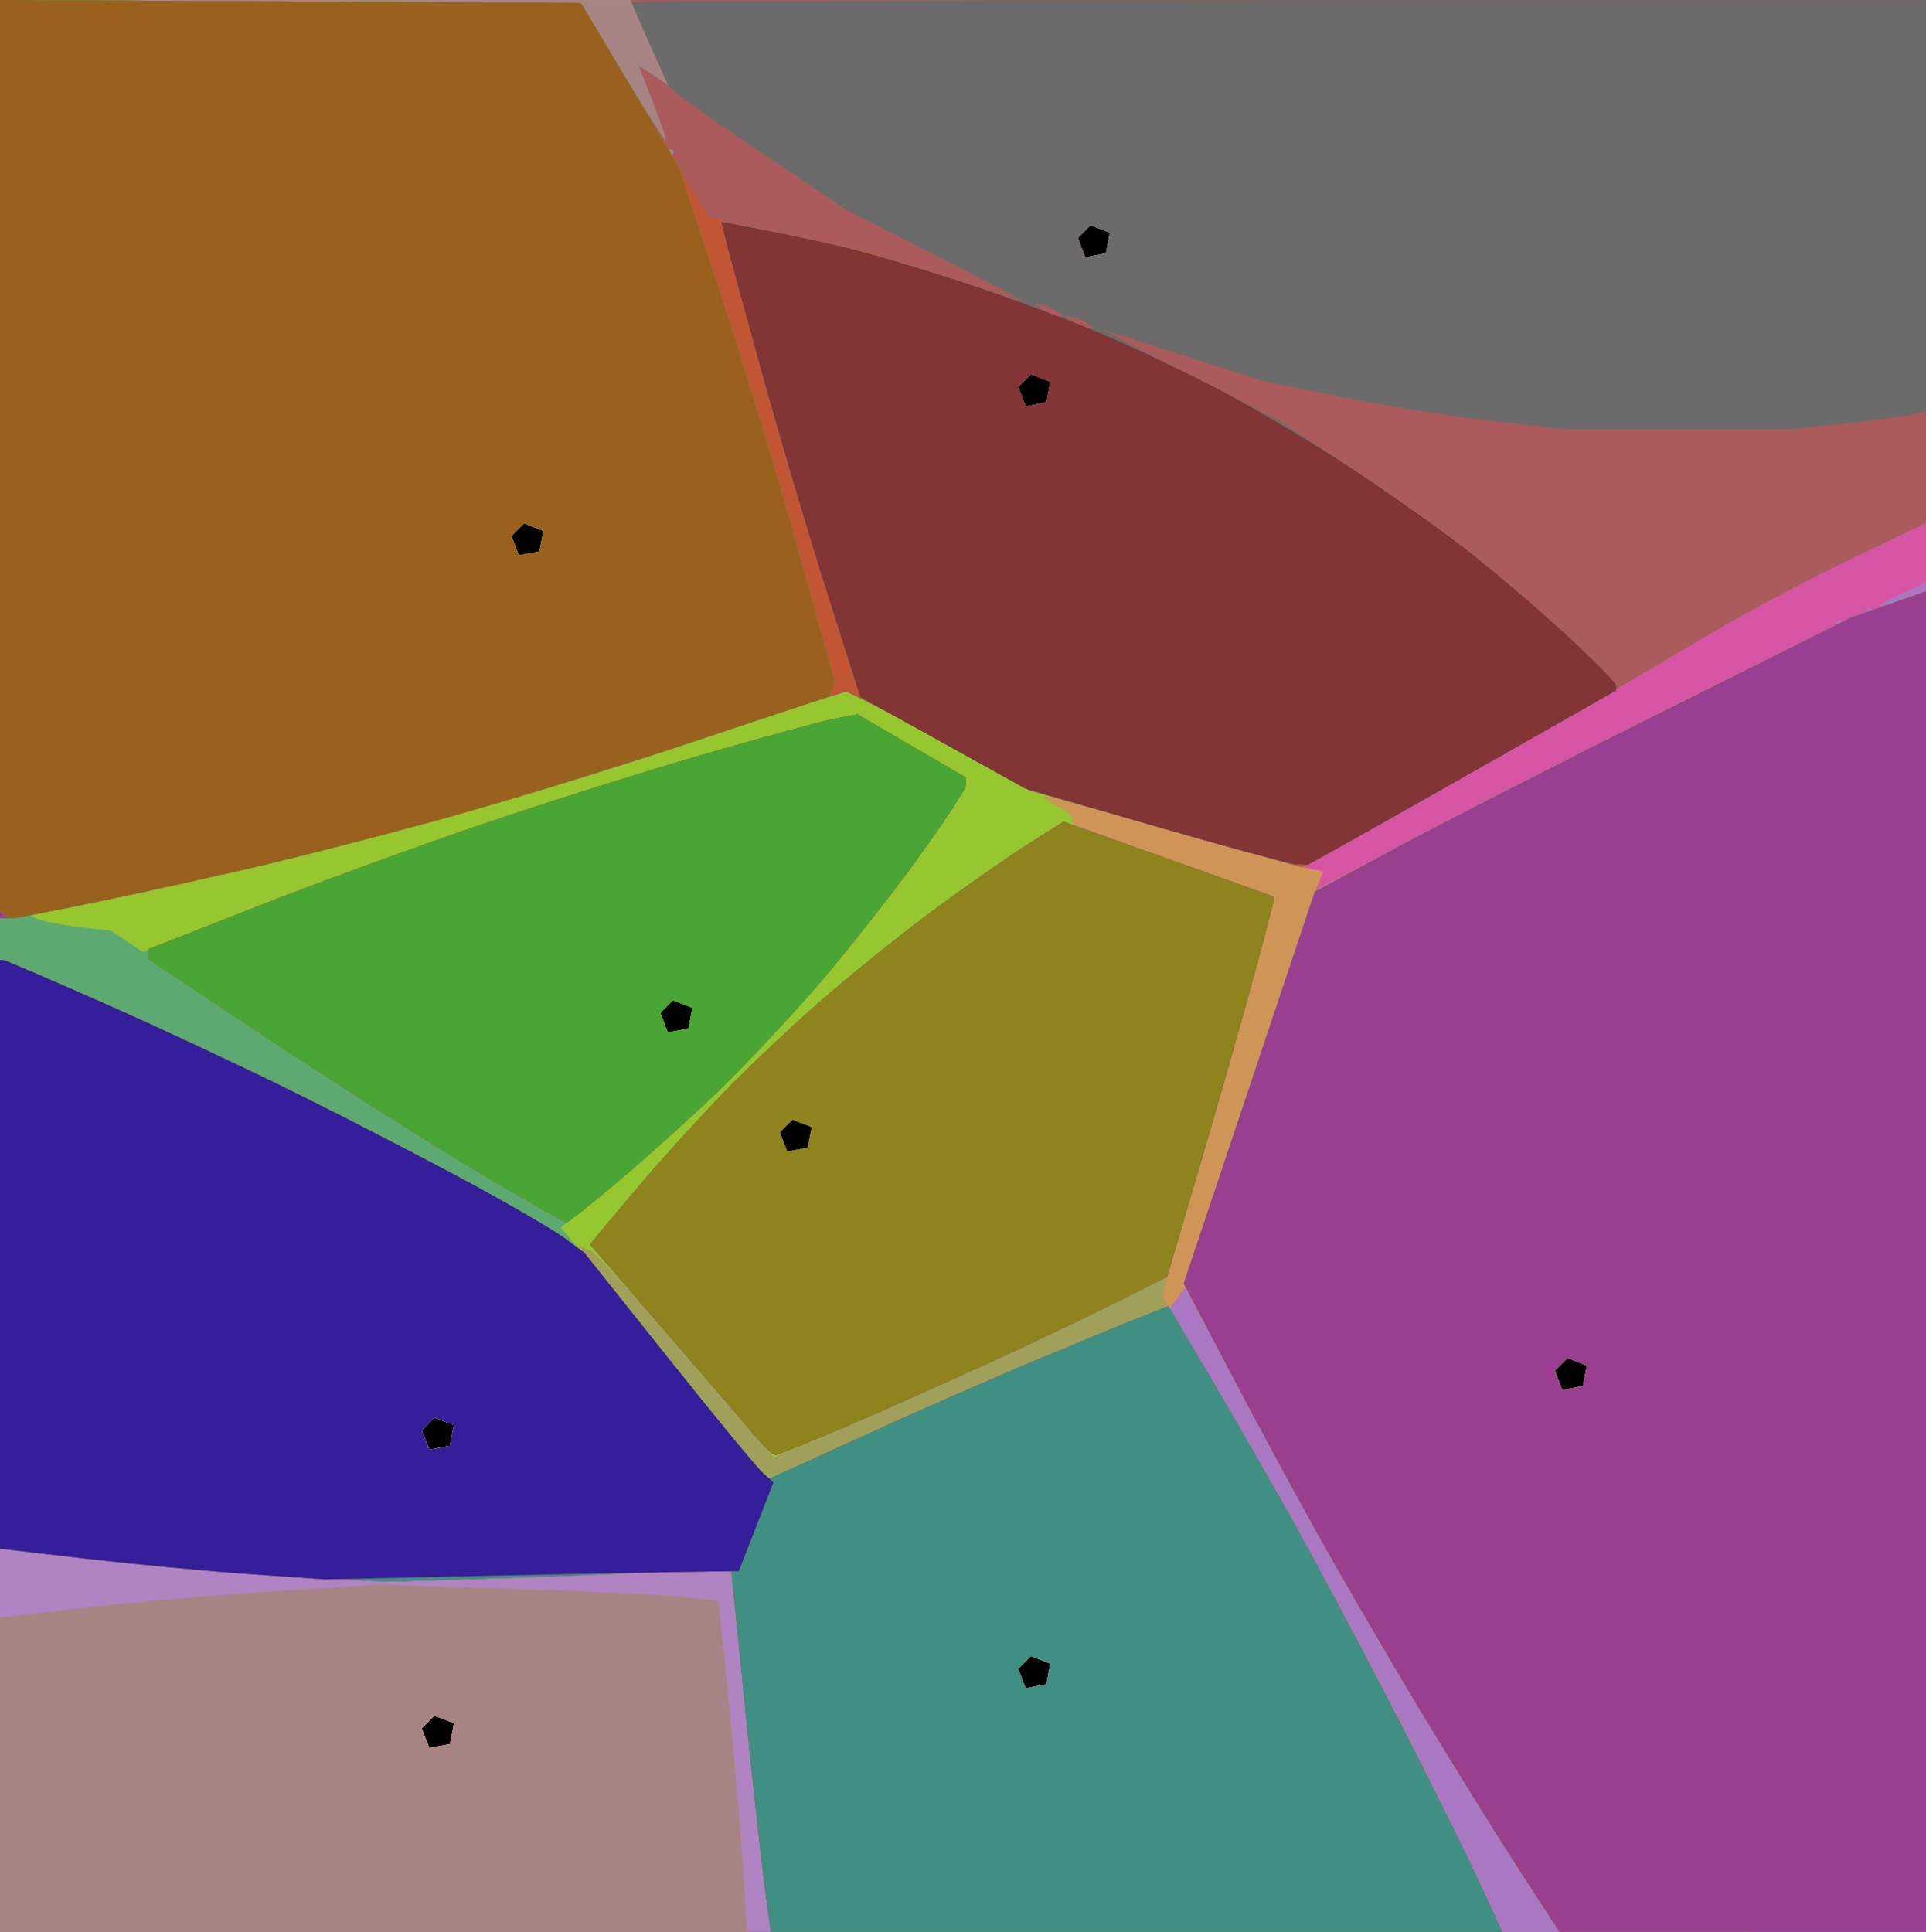 <?xml version="1.0" encoding="UTF-8" standalone="no"?>
<!-- Created with Inkscape (http://www.inkscape.org/) -->
<svg
   xmlns:svg="http://www.w3.org/2000/svg"
   xmlns="http://www.w3.org/2000/svg"
   version="1.0"
   width="323"
   height="324"
   id="svg2">
  <defs
     id="defs5" />
  <g
     id="layer1">
    <rect
       width="323"
       height="324"
       x="0"
       y="1.7762184e-05"
       style="opacity:1;fill:#000000;fill-opacity:1;fill-rule:nonzero;stroke:none;stroke-width:20;stroke-miterlimit:4;stroke-dasharray:none;stroke-opacity:0.678"
       id="rect2225" />
    <g
       transform="matrix(1,0,0,1,0,1.90242e-2)"
       id="g2187">
      <path
         d="M 161.5,324 L 0,324 L 0,162 L 0,0 L 161.5,0 L 323,0 L 323,162 L 323,324 L 161.5,324 z M 73.735,292.812 L 75.477,292.477 L 75.812,290.735 L 76.148,288.994 L 74.507,288.364 L 72.866,287.734 L 71.8,288.8 L 70.734,289.866 L 71.364,291.507 L 71.994,293.148 L 73.735,292.812 z M 173.735,282.812 L 175.477,282.477 L 175.812,280.735 L 176.148,278.994 L 174.507,278.364 L 172.866,277.734 L 171.8,278.8 L 170.734,279.866 L 171.364,281.507 L 171.994,283.148 L 173.735,282.812 z M 73.735,242.812 L 75.477,242.477 L 75.812,240.735 L 76.148,238.994 L 74.507,238.364 L 72.866,237.734 L 71.8,238.8 L 70.734,239.866 L 71.364,241.507 L 71.994,243.148 L 73.735,242.812 z M 263.735,232.812 L 265.477,232.477 L 265.812,230.735 L 266.148,228.994 L 264.507,228.364 L 262.866,227.734 L 261.8,228.8 L 260.734,229.866 L 261.364,231.507 L 261.994,233.148 L 263.735,232.812 z M 133.735,192.812 L 135.477,192.477 L 135.812,190.735 L 136.148,188.994 L 134.507,188.364 L 132.866,187.734 L 131.8,188.8 L 130.734,189.866 L 131.364,191.507 L 131.994,193.148 L 133.735,192.812 z M 113.735,172.812 L 115.477,172.477 L 115.812,170.735 L 116.148,168.994 L 114.507,168.364 L 112.866,167.734 L 111.8,168.8 L 110.734,169.866 L 111.364,171.507 L 111.994,173.148 L 113.735,172.812 z M 88.735,92.812 L 90.477,92.477 L 90.812,90.735 L 91.148,88.994 L 89.507,88.364 L 87.866,87.734 L 86.8,88.8 L 85.734,89.866 L 86.364,91.507 L 86.994,93.148 L 88.735,92.812 z M 173.735,67.812 L 175.477,67.477 L 175.812,65.735 L 176.148,63.994 L 174.507,63.364 L 172.866,62.734 L 171.8,63.8 L 170.734,64.866 L 171.364,66.507 L 171.994,68.148 L 173.735,67.812 z M 183.735,42.812 L 185.477,42.477 L 185.812,40.735 L 186.148,38.994 L 184.507,38.364 L 182.866,37.734 L 181.8,38.8 L 180.734,39.866 L 181.364,41.507 L 181.994,43.148 L 183.735,42.812 z "
         style="fill:#b083c2"
         id="path2223" />
      <path
         d="M 62.636,324 L 0,324 L -4.5022023e-16,297.644 L -9.0044046e-16,271.288 L 14.25,269.638 C 22.087,268.731 36.375,267.49 46,266.881 L 63.5,265.773 L 86.5,266.493 C 99.15,266.889 111.975,267.502 115,267.856 L 120.5,268.5 L 122.167,285 C 123.084,294.075 124.158,306.562 124.553,312.75 L 125.272,324 L 62.636,324 z M 73.735,292.812 L 75.477,292.477 L 75.812,290.735 L 76.148,288.994 L 74.507,288.364 L 72.866,287.734 L 71.8,288.8 L 70.734,289.866 L 71.364,291.507 L 71.994,293.148 L 73.735,292.812 z M 226.129,324 L 129.259,324 L 128.166,315.75 C 127.565,311.212 126.062,297.427 124.826,285.116 L 122.578,262.733 L 114.039,263.369 C 109.343,263.719 96.275,264.285 85,264.627 L 64.5,265.248 L 46.5,264.133 C 36.6,263.519 22.087,262.273 14.25,261.364 L 0,259.712 L 0,129.856 L 0,0 L 161.5,0 L 323,0 L 323,162 L 323,324 L 226.129,324 z M 173.735,282.812 L 175.477,282.477 L 175.812,280.735 L 176.148,278.994 L 174.507,278.364 L 172.866,277.734 L 171.8,278.8 L 170.734,279.866 L 171.364,281.507 L 171.994,283.148 L 173.735,282.812 z M 73.735,242.812 L 75.477,242.477 L 75.812,240.735 L 76.148,238.994 L 74.507,238.364 L 72.866,237.734 L 71.8,238.8 L 70.734,239.866 L 71.364,241.507 L 71.994,243.148 L 73.735,242.812 z M 263.735,232.812 L 265.477,232.477 L 265.812,230.735 L 266.148,228.994 L 264.507,228.364 L 262.866,227.734 L 261.8,228.8 L 260.734,229.866 L 261.364,231.507 L 261.994,233.148 L 263.735,232.812 z M 133.735,192.812 L 135.477,192.477 L 135.812,190.735 L 136.148,188.994 L 134.507,188.364 L 132.866,187.734 L 131.8,188.8 L 130.734,189.866 L 131.364,191.507 L 131.994,193.148 L 133.735,192.812 z M 113.735,172.812 L 115.477,172.477 L 115.812,170.735 L 116.148,168.994 L 114.507,168.364 L 112.866,167.734 L 111.8,168.8 L 110.734,169.866 L 111.364,171.507 L 111.994,173.148 L 113.735,172.812 z M 88.735,92.812 L 90.477,92.477 L 90.812,90.735 L 91.148,88.994 L 89.507,88.364 L 87.866,87.734 L 86.8,88.8 L 85.734,89.866 L 86.364,91.507 L 86.994,93.148 L 88.735,92.812 z M 173.735,67.812 L 175.477,67.477 L 175.812,65.735 L 176.148,63.994 L 174.507,63.364 L 172.866,62.734 L 171.8,63.8 L 170.734,64.866 L 171.364,66.507 L 171.994,68.148 L 173.735,67.812 z M 183.735,42.812 L 185.477,42.477 L 185.812,40.735 L 186.148,38.994 L 184.507,38.364 L 182.866,37.734 L 181.8,38.8 L 180.734,39.866 L 181.364,41.507 L 181.994,43.148 L 183.735,42.812 z "
         style="fill:#aa78c2"
         id="path2221" />
      <path
         d="M 62.636,324 L 0,324 L -4.5022023e-16,297.644 L -9.0044046e-16,271.288 L 14.25,269.638 C 22.087,268.731 36.375,267.49 46,266.881 L 63.5,265.773 L 86.5,266.493 C 99.15,266.889 111.975,267.502 115,267.856 L 120.5,268.5 L 122.167,285 C 123.084,294.075 124.158,306.562 124.553,312.75 L 125.272,324 L 62.636,324 z M 73.735,292.812 L 75.477,292.477 L 75.812,290.735 L 76.148,288.994 L 74.507,288.364 L 72.866,287.734 L 71.8,288.8 L 70.734,289.866 L 71.364,291.507 L 71.994,293.148 L 73.735,292.812 z M 190.572,324 L 129.259,324 L 128.166,315.75 C 127.565,311.212 126.062,297.427 124.826,285.116 L 122.578,262.733 L 114.039,263.369 C 109.343,263.719 96.275,264.285 85,264.627 L 64.5,265.248 L 46.5,264.133 C 36.6,263.519 22.087,262.273 14.25,261.364 L 0,259.712 L 0,129.856 L 0,0 L 161.5,0 L 323,0 L 323,48.848 L 323,97.696 L 318.99,99.505 C 316.784,100.499 315.14,101.473 315.336,101.67 C 315.532,101.866 317.337,101.339 319.346,100.5 L 323,98.973 L 323,211.487 L 323,324 L 292.25,323.988 L 261.5,323.975 L 259.043,320.238 C 257.691,318.182 252.479,309.969 247.46,301.986 C 242.44,294.004 234.203,280.356 229.154,271.657 C 224.106,262.958 215.202,246.864 209.369,235.892 L 198.762,215.943 L 197.445,217.721 L 196.128,219.5 L 197.407,221.5 C 198.11,222.6 202.969,230.925 208.204,240 C 213.439,249.075 221.1,262.8 225.23,270.5 C 229.359,278.2 235.557,290.125 239.005,297 C 242.452,303.875 246.76,312.762 248.579,316.75 L 251.886,324 L 190.572,324 z M 173.735,282.812 L 175.477,282.477 L 175.812,280.735 L 176.148,278.994 L 174.507,278.364 L 172.866,277.734 L 171.8,278.8 L 170.734,279.866 L 171.364,281.507 L 171.994,283.148 L 173.735,282.812 z M 73.735,242.812 L 75.477,242.477 L 75.812,240.735 L 76.148,238.994 L 74.507,238.364 L 72.866,237.734 L 71.8,238.8 L 70.734,239.866 L 71.364,241.507 L 71.994,243.148 L 73.735,242.812 z M 263.735,232.812 L 265.477,232.477 L 265.812,230.735 L 266.148,228.994 L 264.507,228.364 L 262.866,227.734 L 261.8,228.8 L 260.734,229.866 L 261.364,231.507 L 261.994,233.148 L 263.735,232.812 z M 133.735,192.812 L 135.477,192.477 L 135.812,190.735 L 136.148,188.994 L 134.507,188.364 L 132.866,187.734 L 131.8,188.8 L 130.734,189.866 L 131.364,191.507 L 131.994,193.148 L 133.735,192.812 z M 113.735,172.812 L 115.477,172.477 L 115.812,170.735 L 116.148,168.994 L 114.507,168.364 L 112.866,167.734 L 111.8,168.8 L 110.734,169.866 L 111.364,171.507 L 111.994,173.148 L 113.735,172.812 z M 308.5,105 C 308.775,105 309,104.775 309,104.5 C 309,104.225 308.775,104 308.5,104 C 308.225,104 308,104.225 308,104.5 C 308,104.775 308.225,105 308.5,105 z M 313.5,103 C 313.775,103 314,102.775 314,102.5 C 314,102.225 313.775,102 313.5,102 C 313.225,102 313,102.225 313,102.5 C 313,102.775 313.225,103 313.5,103 z M 88.735,92.812 L 90.477,92.477 L 90.812,90.735 L 91.148,88.994 L 89.507,88.364 L 87.866,87.734 L 86.8,88.8 L 85.734,89.866 L 86.364,91.507 L 86.994,93.148 L 88.735,92.812 z M 173.735,67.812 L 175.477,67.477 L 175.812,65.735 L 176.148,63.994 L 174.507,63.364 L 172.866,62.734 L 171.8,63.8 L 170.734,64.866 L 171.364,66.507 L 171.994,68.148 L 173.735,67.812 z M 183.735,42.812 L 185.477,42.477 L 185.812,40.735 L 186.148,38.994 L 184.507,38.364 L 182.866,37.734 L 181.8,38.8 L 180.734,39.866 L 181.364,41.507 L 181.994,43.148 L 183.735,42.812 z "
         style="fill:#d654a4"
         id="path2219" />
      <path
         d="M 62.636,324 L 0,324 L -4.5022023e-16,297.644 L -9.0044046e-16,271.288 L 14.25,269.638 C 22.087,268.731 36.375,267.49 46,266.881 L 63.5,265.773 L 86.5,266.493 C 99.15,266.889 111.975,267.502 115,267.856 L 120.5,268.5 L 122.167,285 C 123.084,294.075 124.158,306.562 124.553,312.75 L 125.272,324 L 62.636,324 z M 73.735,292.812 L 75.477,292.477 L 75.812,290.735 L 76.148,288.994 L 74.507,288.364 L 72.866,287.734 L 71.8,288.8 L 70.734,289.866 L 71.364,291.507 L 71.994,293.148 L 73.735,292.812 z M 190.572,324 L 129.259,324 L 128.166,315.75 C 127.565,311.212 126.062,297.427 124.826,285.116 L 122.578,262.733 L 114.039,263.369 C 109.343,263.719 96.275,264.285 85,264.627 L 64.5,265.248 L 46.5,264.133 C 36.6,263.519 22.087,262.273 14.25,261.364 L 0,259.712 L 0,129.856 L 0,0 L 161.5,0 L 323,0 L 323,43.834 L 323,87.667 L 309.75,94.029 C 302.462,97.528 291.325,103.511 285,107.325 C 278.675,111.139 264.275,119.533 253,125.979 C 241.725,132.425 229.35,139.446 225.5,141.581 L 218.5,145.463 L 220.195,145.794 L 221.889,146.125 L 221.286,147.696 L 220.684,149.267 L 236.092,141.08 C 244.566,136.577 264.78,126.279 281.012,118.196 L 310.523,103.5 L 316.762,101.318 L 323,99.136 L 323,211.568 L 323,324 L 292.25,323.988 L 261.5,323.975 L 259.043,320.238 C 257.691,318.182 252.479,309.969 247.46,301.986 C 242.44,294.004 234.203,280.356 229.154,271.657 C 224.106,262.958 215.202,246.864 209.369,235.892 L 198.762,215.943 L 197.445,217.721 L 196.128,219.5 L 197.407,221.5 C 198.11,222.6 202.969,230.925 208.204,240 C 213.439,249.075 221.1,262.8 225.23,270.5 C 229.359,278.2 235.557,290.125 239.005,297 C 242.452,303.875 246.76,312.762 248.579,316.75 L 251.886,324 L 190.572,324 z M 173.735,282.812 L 175.477,282.477 L 175.812,280.735 L 176.148,278.994 L 174.507,278.364 L 172.866,277.734 L 171.8,278.8 L 170.734,279.866 L 171.364,281.507 L 171.994,283.148 L 173.735,282.812 z M 73.735,242.812 L 75.477,242.477 L 75.812,240.735 L 76.148,238.994 L 74.507,238.364 L 72.866,237.734 L 71.8,238.8 L 70.734,239.866 L 71.364,241.507 L 71.994,243.148 L 73.735,242.812 z M 263.735,232.812 L 265.477,232.477 L 265.812,230.735 L 266.148,228.994 L 264.507,228.364 L 262.866,227.734 L 261.8,228.8 L 260.734,229.866 L 261.364,231.507 L 261.994,233.148 L 263.735,232.812 z M 133.735,192.812 L 135.477,192.477 L 135.812,190.735 L 136.148,188.994 L 134.507,188.364 L 132.866,187.734 L 131.8,188.8 L 130.734,189.866 L 131.364,191.507 L 131.994,193.148 L 133.735,192.812 z M 113.735,172.812 L 115.477,172.477 L 115.812,170.735 L 116.148,168.994 L 114.507,168.364 L 112.866,167.734 L 111.8,168.8 L 110.734,169.866 L 111.364,171.507 L 111.994,173.148 L 113.735,172.812 z M 88.735,92.812 L 90.477,92.477 L 90.812,90.735 L 91.148,88.994 L 89.507,88.364 L 87.866,87.734 L 86.8,88.8 L 85.734,89.866 L 86.364,91.507 L 86.994,93.148 L 88.735,92.812 z M 173.735,67.812 L 175.477,67.477 L 175.812,65.735 L 176.148,63.994 L 174.507,63.364 L 172.866,62.734 L 171.8,63.8 L 170.734,64.866 L 171.364,66.507 L 171.994,68.148 L 173.735,67.812 z M 183.735,42.812 L 185.477,42.477 L 185.812,40.735 L 186.148,38.994 L 184.507,38.364 L 182.866,37.734 L 181.8,38.8 L 180.734,39.866 L 181.364,41.507 L 181.994,43.148 L 183.735,42.812 z "
         style="fill:#cf9557"
         id="path2217" />
      <path
         d="M 62.636,324 L 0,324 L -4.5022023e-16,297.644 L -9.0044046e-16,271.288 L 14.25,269.638 C 22.087,268.731 36.375,267.49 46,266.881 L 63.5,265.773 L 86.5,266.493 C 99.15,266.889 111.975,267.502 115,267.856 L 120.5,268.5 L 122.167,285 C 123.084,294.075 124.158,306.562 124.553,312.75 L 125.272,324 L 62.636,324 z M 73.735,292.812 L 75.477,292.477 L 75.812,290.735 L 76.148,288.994 L 74.507,288.364 L 72.866,287.734 L 71.8,288.8 L 70.734,289.866 L 71.364,291.507 L 71.994,293.148 L 73.735,292.812 z M 190.597,324 L 129.259,324 L 128.166,315.75 C 127.565,311.212 126.062,297.427 124.826,285.116 L 122.578,262.733 L 114.039,263.369 C 109.343,263.719 96.275,264.285 85,264.627 L 64.5,265.248 L 46.5,264.133 C 36.6,263.519 22.087,262.273 14.25,261.364 L 0,259.712 L 0,129.856 L 0,0 L 161.5,0 L 323,0 L 323,43.834 L 323,87.667 L 309.75,94.029 C 302.462,97.528 291.325,103.511 285,107.325 C 278.675,111.139 264.275,119.541 253,125.996 C 241.725,132.451 229.304,139.466 225.398,141.585 L 218.296,145.438 L 196.898,139.33 C 185.129,135.97 175.348,133.362 175.162,133.533 C 174.975,133.704 175.964,134.441 177.358,135.172 C 178.753,135.902 179.891,136.911 179.888,137.412 L 179.883,138.325 L 196.692,144.322 C 205.936,147.62 213.584,150.369 213.688,150.43 C 213.791,150.492 212.085,157.058 209.897,165.021 C 207.709,172.984 203.859,186.475 201.342,195 C 198.824,203.525 196.344,212.075 195.83,214 L 194.896,217.5 L 201.776,229 C 205.56,235.325 212.059,246.588 216.22,254.028 C 220.38,261.469 228.085,275.869 233.341,286.028 C 238.598,296.188 244.932,308.887 247.417,314.25 L 251.934,324 L 190.597,324 z M 173.735,282.812 L 175.477,282.477 L 175.812,280.735 L 176.148,278.994 L 174.507,278.364 L 172.866,277.734 L 171.8,278.8 L 170.734,279.866 L 171.364,281.507 L 171.994,283.148 L 173.735,282.812 z M 73.735,242.812 L 75.477,242.477 L 75.812,240.735 L 76.148,238.994 L 74.507,238.364 L 72.866,237.734 L 71.8,238.8 L 70.734,239.866 L 71.364,241.507 L 71.994,243.148 L 73.735,242.812 z M 133.735,192.812 L 135.477,192.477 L 135.812,190.735 L 136.148,188.994 L 134.507,188.364 L 132.866,187.734 L 131.8,188.8 L 130.734,189.866 L 131.364,191.507 L 131.994,193.148 L 133.735,192.812 z M 113.735,172.812 L 115.477,172.477 L 115.812,170.735 L 116.148,168.994 L 114.507,168.364 L 112.866,167.734 L 111.8,168.8 L 110.734,169.866 L 111.364,171.507 L 111.994,173.148 L 113.735,172.812 z M 88.735,92.812 L 90.477,92.477 L 90.812,90.735 L 91.148,88.994 L 89.507,88.364 L 87.866,87.734 L 86.8,88.8 L 85.734,89.866 L 86.364,91.507 L 86.994,93.148 L 88.735,92.812 z M 173.735,67.812 L 175.477,67.477 L 175.812,65.735 L 176.148,63.994 L 174.507,63.364 L 172.866,62.734 L 171.8,63.8 L 170.734,64.866 L 171.364,66.507 L 171.994,68.148 L 173.735,67.812 z M 183.735,42.812 L 185.477,42.477 L 185.812,40.735 L 186.148,38.994 L 184.507,38.364 L 182.866,37.734 L 181.8,38.8 L 180.734,39.866 L 181.364,41.507 L 181.994,43.148 L 183.735,42.812 z M 292.25,323.993 L 261.5,323.986 L 254.726,313.546 C 251.001,307.804 243.536,295.77 238.137,286.803 C 232.739,277.836 224.938,264.425 220.803,257 C 216.668,249.575 209.959,237.144 205.895,229.375 L 198.506,215.25 L 209.503,182.375 L 220.5,149.5 L 234,142.223 C 241.425,138.22 261.675,127.87 279,119.223 L 310.5,103.5 L 316.75,101.318 L 323,99.136 L 323,211.568 L 323,324 L 292.25,323.993 z M 263.735,232.812 L 265.477,232.477 L 265.812,230.735 L 266.148,228.994 L 264.507,228.364 L 262.866,227.734 L 261.8,228.8 L 260.734,229.866 L 261.364,231.507 L 261.994,233.148 L 263.735,232.812 z "
         style="fill:#a68484"
         id="path2215" />
      <path
         d="M 190.597,324 L 129.259,324 L 128.166,315.75 C 127.565,311.212 126.062,297.427 124.826,285.116 L 122.578,262.733 L 114.039,263.369 C 109.343,263.719 96.275,264.285 85,264.627 L 64.5,265.248 L 46.5,264.133 C 36.6,263.519 22.087,262.273 14.25,261.364 L 0,259.712 L 1.4210855e-14,129.846 L 2.8421709e-14,-0.019 L 48.695,0.24 L 97.39,0.5 L 104.41,12.201 C 108.272,18.637 111.556,23.777 111.709,23.624 C 111.862,23.471 110.905,20.584 109.581,17.208 L 107.176,11.069 L 109.642,12.685 L 112.108,14.301 L 109.462,8.4 C 108.006,5.155 106.584,1.938 106.301,1.25 L 105.786,-5.6843419e-14 L 214.393,-2.8421709e-14 L 323,0 L 323,43.834 L 323,87.667 L 309.75,94.029 C 302.462,97.528 291.325,103.511 285,107.325 C 278.675,111.139 264.275,119.541 253,125.996 C 241.725,132.451 229.304,139.466 225.398,141.585 L 218.296,145.438 L 196.898,139.33 C 185.129,135.97 175.348,133.362 175.162,133.533 C 174.975,133.704 175.964,134.441 177.358,135.172 C 178.753,135.902 179.891,136.911 179.888,137.412 L 179.883,138.325 L 196.692,144.322 C 205.936,147.62 213.584,150.369 213.688,150.43 C 213.791,150.492 212.085,157.058 209.897,165.021 C 207.709,172.984 203.859,186.475 201.342,195 C 198.824,203.525 196.344,212.075 195.83,214 L 194.896,217.5 L 201.776,229 C 205.56,235.325 212.059,246.588 216.22,254.028 C 220.38,261.469 228.085,275.869 233.341,286.028 C 238.598,296.188 244.932,308.887 247.417,314.25 L 251.934,324 L 190.597,324 z M 173.735,282.812 L 175.477,282.477 L 175.812,280.735 L 176.148,278.994 L 174.507,278.364 L 172.866,277.734 L 171.8,278.8 L 170.734,279.866 L 171.364,281.507 L 171.994,283.148 L 173.735,282.812 z M 73.735,242.812 L 75.477,242.477 L 75.812,240.735 L 76.148,238.994 L 74.507,238.364 L 72.866,237.734 L 71.8,238.8 L 70.734,239.866 L 71.364,241.507 L 71.994,243.148 L 73.735,242.812 z M 133.735,192.812 L 135.477,192.477 L 135.812,190.735 L 136.148,188.994 L 134.507,188.364 L 132.866,187.734 L 131.8,188.8 L 130.734,189.866 L 131.364,191.507 L 131.994,193.148 L 133.735,192.812 z M 113.735,172.812 L 115.477,172.477 L 115.812,170.735 L 116.148,168.994 L 114.507,168.364 L 112.866,167.734 L 111.8,168.8 L 110.734,169.866 L 111.364,171.507 L 111.994,173.148 L 113.735,172.812 z M 88.735,92.812 L 90.477,92.477 L 90.812,90.735 L 91.148,88.994 L 89.507,88.364 L 87.866,87.734 L 86.8,88.8 L 85.734,89.866 L 86.364,91.507 L 86.994,93.148 L 88.735,92.812 z M 173.735,67.812 L 175.477,67.477 L 175.812,65.735 L 176.148,63.994 L 174.507,63.364 L 172.866,62.734 L 171.8,63.8 L 170.734,64.866 L 171.364,66.507 L 171.994,68.148 L 173.735,67.812 z M 183.735,42.812 L 185.477,42.477 L 185.812,40.735 L 186.148,38.994 L 184.507,38.364 L 182.866,37.734 L 181.8,38.8 L 180.734,39.866 L 181.364,41.507 L 181.994,43.148 L 183.735,42.812 z M 112.5,26 C 112.775,26 113,25.775 113,25.5 C 113,25.225 112.775,25 112.5,25 C 112.225,25 112,25.225 112,25.5 C 112,25.775 112.225,26 112.5,26 z M 292.25,323.993 L 261.5,323.986 L 254.726,313.546 C 251.001,307.804 243.536,295.77 238.137,286.803 C 232.739,277.836 224.938,264.425 220.803,257 C 216.668,249.575 209.959,237.144 205.895,229.375 L 198.506,215.25 L 209.503,182.375 L 220.5,149.5 L 234,142.223 C 241.425,138.22 261.675,127.87 279,119.223 L 310.5,103.5 L 316.75,101.318 L 323,99.136 L 323,211.568 L 323,324 L 292.25,323.993 z M 263.735,232.812 L 265.477,232.477 L 265.812,230.735 L 266.148,228.994 L 264.507,228.364 L 262.866,227.734 L 261.8,228.8 L 260.734,229.866 L 261.364,231.507 L 261.994,233.148 L 263.735,232.812 z "
         style="fill:#a0a05b"
         id="path2213" />
      <path
         d="M 190.597,324 L 129.259,324 L 128.166,315.75 C 127.565,311.212 126.062,297.427 124.826,285.116 L 122.578,262.733 L 114.039,263.369 C 109.343,263.719 96.275,264.285 85,264.627 L 64.5,265.248 L 46.5,264.133 C 36.6,263.519 22.087,262.273 14.25,261.364 L 0,259.712 L 1.4210855e-14,129.846 L 2.8421709e-14,-0.019 L 48.695,0.24 L 97.39,0.5 L 104.41,12.201 C 108.272,18.637 111.556,23.777 111.709,23.624 C 111.862,23.471 110.905,20.584 109.581,17.208 L 107.176,11.069 L 109.642,12.685 L 112.108,14.301 L 109.462,8.4 C 108.006,5.155 106.584,1.938 106.301,1.25 L 105.786,-5.6843419e-14 L 214.393,-2.8421709e-14 L 323,0 L 323,43.834 L 323,87.667 L 309.75,94.029 C 302.462,97.528 291.325,103.511 285,107.325 C 278.675,111.139 264.275,119.541 253,125.996 C 241.725,132.451 229.304,139.466 225.398,141.585 L 218.296,145.438 L 196.898,139.33 C 185.129,135.97 175.348,133.362 175.162,133.533 C 174.975,133.704 175.964,134.441 177.358,135.172 C 178.753,135.902 179.891,136.911 179.888,137.412 L 179.883,138.325 L 196.692,144.322 C 205.936,147.62 213.584,150.369 213.688,150.43 C 213.791,150.492 212.085,157.058 209.897,165.021 C 207.709,172.984 203.861,186.475 201.347,195 C 198.833,203.525 196.542,211.313 196.257,212.306 L 195.738,214.112 L 187.119,218.436 C 182.378,220.815 170.625,226.335 161,230.704 C 151.375,235.073 140.411,239.941 136.636,241.522 L 129.772,244.397 L 127.136,241.32 C 125.686,239.627 118.897,231.776 112.049,223.871 C 105.2,215.967 99.35,209.574 99.049,209.665 C 98.747,209.756 97.857,209.306 97.072,208.665 C 96.286,208.024 99.889,212.675 105.078,219 C 110.267,225.325 117.585,234.438 121.339,239.25 C 125.094,244.062 128.362,248 128.601,248 C 128.841,248 136.341,244.671 145.268,240.601 C 154.196,236.532 167.125,230.856 174,227.989 C 180.875,225.122 188.627,221.937 191.226,220.912 L 195.952,219.048 L 202.862,230.774 C 206.663,237.223 212.798,247.9 216.495,254.5 C 220.192,261.1 227.645,275.05 233.057,285.5 C 238.47,295.95 244.931,308.887 247.416,314.25 L 251.934,324 L 190.597,324 z M 173.735,282.812 L 175.477,282.477 L 175.812,280.735 L 176.148,278.994 L 174.507,278.364 L 172.866,277.734 L 171.8,278.8 L 170.734,279.866 L 171.364,281.507 L 171.994,283.148 L 173.735,282.812 z M 73.735,242.812 L 75.477,242.477 L 75.812,240.735 L 76.148,238.994 L 74.507,238.364 L 72.866,237.734 L 71.8,238.8 L 70.734,239.866 L 71.364,241.507 L 71.994,243.148 L 73.735,242.812 z M 133.735,192.812 L 135.477,192.477 L 135.812,190.735 L 136.148,188.994 L 134.507,188.364 L 132.866,187.734 L 131.8,188.8 L 130.734,189.866 L 131.364,191.507 L 131.994,193.148 L 133.735,192.812 z M 113.735,172.812 L 115.477,172.477 L 115.812,170.735 L 116.148,168.994 L 114.507,168.364 L 112.866,167.734 L 111.8,168.8 L 110.734,169.866 L 111.364,171.507 L 111.994,173.148 L 113.735,172.812 z M 88.735,92.812 L 90.477,92.477 L 90.812,90.735 L 91.148,88.994 L 89.507,88.364 L 87.866,87.734 L 86.8,88.8 L 85.734,89.866 L 86.364,91.507 L 86.994,93.148 L 88.735,92.812 z M 173.735,67.812 L 175.477,67.477 L 175.812,65.735 L 176.148,63.994 L 174.507,63.364 L 172.866,62.734 L 171.8,63.8 L 170.734,64.866 L 171.364,66.507 L 171.994,68.148 L 173.735,67.812 z M 183.735,42.812 L 185.477,42.477 L 185.812,40.735 L 186.148,38.994 L 184.507,38.364 L 182.866,37.734 L 181.8,38.8 L 180.734,39.866 L 181.364,41.507 L 181.994,43.148 L 183.735,42.812 z M 112.5,26 C 112.775,26 113,25.775 113,25.5 C 113,25.225 112.775,25 112.5,25 C 112.225,25 112,25.225 112,25.5 C 112,25.775 112.225,26 112.5,26 z M 292.25,323.993 L 261.5,323.986 L 254.726,313.546 C 251.001,307.804 243.536,295.77 238.137,286.803 C 232.739,277.836 224.938,264.425 220.803,257 C 216.668,249.575 209.959,237.144 205.895,229.375 L 198.506,215.25 L 209.503,182.375 L 220.5,149.5 L 234,142.223 C 241.425,138.22 261.675,127.87 279,119.223 L 310.5,103.5 L 316.75,101.318 L 323,99.136 L 323,211.568 L 323,324 L 292.25,323.993 z M 263.735,232.812 L 265.477,232.477 L 265.812,230.735 L 266.148,228.994 L 264.507,228.364 L 262.866,227.734 L 261.8,228.8 L 260.734,229.866 L 261.364,231.507 L 261.994,233.148 L 263.735,232.812 z "
         style="fill:#96c72e"
         id="path2211" />
      <path
         d="M 190.597,324 L 129.259,324 L 128.166,315.75 C 127.565,311.212 126.062,297.427 124.826,285.116 L 122.578,262.733 L 114.039,263.369 C 109.343,263.719 96.275,264.285 85,264.627 L 64.5,265.248 L 46.5,264.133 C 36.6,263.519 22.087,262.273 14.25,261.364 L 0,259.712 L 1.4210855e-14,129.846 L 2.8421709e-14,-0.019 L 48.695,0.24 L 97.39,0.5 L 104.41,12.201 C 108.272,18.637 111.556,23.777 111.709,23.624 C 111.862,23.471 110.905,20.584 109.581,17.208 L 107.176,11.069 L 109.642,12.685 L 112.108,14.301 L 109.462,8.4 C 108.006,5.155 106.584,1.938 106.301,1.25 L 105.786,-5.6843419e-14 L 214.393,-2.8421709e-14 L 323,0 L 323,43.834 L 323,87.667 L 309.75,94.029 C 302.462,97.528 291.325,103.511 285,107.325 C 278.675,111.139 264.275,119.541 253,125.996 C 241.725,132.451 229.309,139.464 225.409,141.579 L 218.318,145.426 L 195.438,138.963 L 172.559,132.5 L 157.694,124.25 C 149.519,119.713 142.473,116 142.036,116 C 141.6,116 129.826,119.797 115.871,124.437 C 101.917,129.078 82.029,135.183 71.675,138.004 C 61.322,140.825 44.104,145.101 33.414,147.507 C 22.723,149.913 11.896,152.193 9.352,152.574 L 4.727,153.268 L 6.114,154.012 C 6.876,154.421 9.996,155.057 13.047,155.425 L 18.593,156.093 L 21.3,157.869 L 24.008,159.645 L 41.254,152.782 C 50.739,149.007 67.725,142.757 79,138.892 C 90.275,135.027 107.825,129.459 118,126.518 C 128.175,123.578 138.148,120.865 140.161,120.491 L 143.822,119.811 L 152.911,125.112 L 162,130.413 L 162,131.62 C 162,132.283 158.118,138.153 153.372,144.663 C 148.627,151.173 140.928,160.89 136.263,166.256 C 131.597,171.622 123.473,180.089 118.208,185.072 C 112.943,190.054 105.353,196.772 101.34,199.999 L 94.046,205.868 L 100.273,213.195 C 103.698,217.226 111.39,226.705 117.366,234.262 C 123.343,241.818 128.414,248 128.635,248 C 128.856,248 136.341,244.671 145.268,240.601 C 154.196,236.532 167.125,230.856 174,227.989 C 180.875,225.122 188.627,221.937 191.226,220.912 L 195.952,219.048 L 202.862,230.774 C 206.663,237.223 212.798,247.9 216.495,254.5 C 220.192,261.1 227.645,275.05 233.057,285.5 C 238.47,295.95 244.931,308.887 247.416,314.25 L 251.934,324 L 190.597,324 z M 173.735,282.812 L 175.477,282.477 L 175.812,280.735 L 176.148,278.994 L 174.507,278.364 L 172.866,277.734 L 171.8,278.8 L 170.734,279.866 L 171.364,281.507 L 171.994,283.148 L 173.735,282.812 z M 73.735,242.812 L 75.477,242.477 L 75.812,240.735 L 76.148,238.994 L 74.507,238.364 L 72.866,237.734 L 71.8,238.8 L 70.734,239.866 L 71.364,241.507 L 71.994,243.148 L 73.735,242.812 z M 113.735,172.812 L 115.477,172.477 L 115.812,170.735 L 116.148,168.994 L 114.507,168.364 L 112.866,167.734 L 111.8,168.8 L 110.734,169.866 L 111.364,171.507 L 111.994,173.148 L 113.735,172.812 z M 88.735,92.812 L 90.477,92.477 L 90.812,90.735 L 91.148,88.994 L 89.507,88.364 L 87.866,87.734 L 86.8,88.8 L 85.734,89.866 L 86.364,91.507 L 86.994,93.148 L 88.735,92.812 z M 173.735,67.812 L 175.477,67.477 L 175.812,65.735 L 176.148,63.994 L 174.507,63.364 L 172.866,62.734 L 171.8,63.8 L 170.734,64.866 L 171.364,66.507 L 171.994,68.148 L 173.735,67.812 z M 183.735,42.812 L 185.477,42.477 L 185.812,40.735 L 186.148,38.994 L 184.507,38.364 L 182.866,37.734 L 181.8,38.8 L 180.734,39.866 L 181.364,41.507 L 181.994,43.148 L 183.735,42.812 z M 112.5,26 C 112.775,26 113,25.775 113,25.5 C 113,25.225 112.775,25 112.5,25 C 112.225,25 112,25.225 112,25.5 C 112,25.775 112.225,26 112.5,26 z M 292.25,323.993 L 261.5,323.986 L 254.726,313.546 C 251.001,307.804 243.536,295.77 238.137,286.803 C 232.739,277.836 224.938,264.425 220.803,257 C 216.668,249.575 209.959,237.144 205.895,229.375 L 198.506,215.25 L 209.503,182.375 L 220.5,149.5 L 234,142.223 C 241.425,138.22 261.675,127.87 279,119.223 L 310.5,103.5 L 316.75,101.318 L 323,99.136 L 323,211.568 L 323,324 L 292.25,323.993 z M 263.735,232.812 L 265.477,232.477 L 265.812,230.735 L 266.148,228.994 L 264.507,228.364 L 262.866,227.734 L 261.8,228.8 L 260.734,229.866 L 261.364,231.507 L 261.994,233.148 L 263.735,232.812 z M 130.039,244 C 129.609,244 128.186,242.699 126.878,241.109 C 125.57,239.519 118.753,231.577 111.73,223.46 L 98.959,208.703 L 100.271,207.101 C 100.993,206.221 104.252,202.35 107.514,198.5 C 110.775,194.65 116.831,187.969 120.972,183.653 C 125.112,179.337 132.775,172.092 138,167.553 C 143.225,163.015 151.775,156.157 157,152.315 C 162.225,148.473 169.166,143.636 172.425,141.566 L 178.349,137.802 L 195.925,144.055 C 205.591,147.495 213.584,150.361 213.688,150.426 C 213.791,150.49 212.085,157.058 209.897,165.021 C 207.709,172.984 203.861,186.475 201.347,195 C 198.833,203.525 196.542,211.312 196.257,212.305 L 195.738,214.109 L 187.619,218.192 C 183.154,220.437 173.65,224.966 166.5,228.256 C 159.35,231.546 148.398,236.434 142.161,239.119 C 135.925,241.803 130.47,244 130.039,244 z M 133.735,192.812 L 135.477,192.477 L 135.812,190.735 L 136.148,188.994 L 134.507,188.364 L 132.866,187.734 L 131.8,188.8 L 130.734,189.866 L 131.364,191.507 L 131.994,193.148 L 133.735,192.812 z "
         style="fill:#5da972"
         id="path2209" />
      <path
         d="M 190.597,324 L 129.259,324 L 128.166,315.75 C 127.565,311.212 126.062,297.427 124.826,285.116 L 122.578,262.733 L 114.039,263.369 C 109.343,263.719 96.275,264.285 85,264.627 L 64.5,265.248 L 46.5,264.133 C 36.6,263.519 22.087,262.273 14.25,261.364 L 0,259.712 L 0,210.356 L 0,161 L 0.543,161 C 0.842,161 8.829,164.431 18.293,168.625 C 27.757,172.818 42.7,179.847 51.5,184.245 C 60.3,188.642 72.9,195.177 79.5,198.766 C 86.1,202.356 92.954,206.369 94.732,207.683 L 97.964,210.074 L 112.103,227.787 C 119.88,237.529 126.8,246.095 127.48,246.823 L 128.717,248.146 L 145.109,240.674 C 154.124,236.565 167.125,230.856 174,227.989 C 180.875,225.122 188.627,221.937 191.226,220.912 L 195.952,219.048 L 202.862,230.774 C 206.663,237.223 212.798,247.9 216.495,254.5 C 220.192,261.1 227.645,275.05 233.057,285.5 C 238.47,295.95 244.931,308.887 247.416,314.25 L 251.934,324 L 190.597,324 z M 173.735,282.812 L 175.477,282.477 L 175.812,280.735 L 176.148,278.994 L 174.507,278.364 L 172.866,277.734 L 171.8,278.8 L 170.734,279.866 L 171.364,281.507 L 171.994,283.148 L 173.735,282.812 z M 73.735,242.812 L 75.477,242.477 L 75.812,240.735 L 76.148,238.994 L 74.507,238.364 L 72.866,237.734 L 71.8,238.8 L 70.734,239.866 L 71.364,241.507 L 71.994,243.148 L 73.735,242.812 z M 292.25,323.993 L 261.5,323.986 L 254.726,313.546 C 251.001,307.804 243.536,295.77 238.137,286.803 C 232.739,277.836 224.938,264.425 220.803,257 C 216.668,249.575 209.959,237.144 205.895,229.375 L 198.506,215.25 L 209.503,182.375 L 220.5,149.5 L 234,142.223 C 241.425,138.22 261.675,127.87 279,119.223 L 310.5,103.5 L 316.75,101.318 L 323,99.136 L 323,211.568 L 323,324 L 292.25,323.993 z M 263.735,232.812 L 265.477,232.477 L 265.812,230.735 L 266.148,228.994 L 264.507,228.364 L 262.866,227.734 L 261.8,228.8 L 260.734,229.866 L 261.364,231.507 L 261.994,233.148 L 263.735,232.812 z M 130.039,244 C 129.609,244 128.186,242.699 126.878,241.109 C 125.57,239.519 118.753,231.577 111.73,223.46 L 98.959,208.703 L 100.271,207.101 C 100.993,206.221 104.252,202.35 107.514,198.5 C 110.775,194.65 116.831,187.969 120.972,183.653 C 125.112,179.337 132.775,172.092 138,167.553 C 143.225,163.015 151.775,156.157 157,152.315 C 162.225,148.473 169.166,143.636 172.425,141.566 L 178.349,137.802 L 195.925,144.055 C 205.591,147.495 213.584,150.361 213.688,150.426 C 213.791,150.49 212.085,157.058 209.897,165.021 C 207.709,172.984 203.861,186.475 201.347,195 C 198.833,203.525 196.542,211.312 196.257,212.305 L 195.738,214.109 L 187.619,218.192 C 183.154,220.437 173.65,224.966 166.5,228.256 C 159.35,231.546 148.398,236.434 142.161,239.119 C 135.925,241.803 130.47,244 130.039,244 z M 133.735,192.812 L 135.477,192.477 L 135.812,190.735 L 136.148,188.994 L 134.507,188.364 L 132.866,187.734 L 131.8,188.8 L 130.734,189.866 L 131.364,191.507 L 131.994,193.148 L 133.735,192.812 z M 94.983,205 C 94.664,205 87.899,201.132 79.951,196.404 C 72.003,191.677 56.388,181.754 45.25,174.354 L 25,160.898 L 25,160.02 L 25,159.142 L 42.942,152.105 C 52.81,148.234 69.572,142.099 80.192,138.47 C 90.811,134.842 107.825,129.465 118,126.522 C 128.175,123.579 138.148,120.865 140.161,120.491 L 143.822,119.811 L 152.911,125.112 L 162,130.413 L 162,131.62 C 162,132.283 158.118,138.153 153.372,144.663 C 148.627,151.173 141.01,160.775 136.445,166 C 131.879,171.225 124.849,178.704 120.822,182.619 C 116.795,186.535 109.464,193.172 104.532,197.369 C 99.599,201.566 95.302,205 94.983,205 z M 113.735,172.812 L 115.477,172.477 L 115.812,170.735 L 116.148,168.994 L 114.507,168.364 L 112.866,167.734 L 111.8,168.8 L 110.734,169.866 L 111.364,171.507 L 111.994,173.148 L 113.735,172.812 z M 1.456,154 L 0,154 L -6.9388964e-18,76.99 L -1.3877793e-17,-0.019 L 48.695,0.24 L 97.39,0.5 L 104.41,12.201 C 108.272,18.637 111.556,23.777 111.709,23.624 C 111.862,23.471 110.905,20.584 109.581,17.208 L 107.176,11.069 L 109.642,12.685 L 112.108,14.301 L 109.462,8.4 C 108.006,5.155 106.584,1.938 106.301,1.25 L 105.786,-2.8421709e-14 L 214.393,-1.4210855e-14 L 323,0 L 323,43.834 L 323,87.667 L 309.75,94.029 C 302.462,97.528 291.325,103.511 285,107.325 C 278.675,111.139 264.275,119.541 253,125.996 C 241.725,132.451 229.309,139.464 225.409,141.579 L 218.318,145.426 L 195.438,138.963 L 172.559,132.5 L 157.694,124.25 C 149.519,119.713 142.4,116 141.874,116 C 141.348,116 132.274,118.954 121.709,122.564 C 111.144,126.174 94.175,131.537 84,134.482 C 73.825,137.427 58.075,141.648 49,143.861 C 39.925,146.074 25.843,149.26 17.706,150.942 C 9.57,152.624 2.257,154 1.456,154 z M 88.735,92.812 L 90.477,92.477 L 90.812,90.735 L 91.148,88.994 L 89.507,88.364 L 87.866,87.734 L 86.8,88.8 L 85.734,89.866 L 86.364,91.507 L 86.994,93.148 L 88.735,92.812 z M 173.735,67.812 L 175.477,67.477 L 175.812,65.735 L 176.148,63.994 L 174.507,63.364 L 172.866,62.734 L 171.8,63.8 L 170.734,64.866 L 171.364,66.507 L 171.994,68.148 L 173.735,67.812 z M 183.735,42.812 L 185.477,42.477 L 185.812,40.735 L 186.148,38.994 L 184.507,38.364 L 182.866,37.734 L 181.8,38.8 L 180.734,39.866 L 181.364,41.507 L 181.994,43.148 L 183.735,42.812 z M 112.5,26 C 112.775,26 113,25.775 113,25.5 C 113,25.225 112.775,25 112.5,25 C 112.225,25 112,25.225 112,25.5 C 112,25.775 112.225,26 112.5,26 z "
         style="fill:#9a3f8f"
         id="path2207" />
      <path
         d="M 190.597,324 L 129.259,324 L 128.166,315.75 C 127.565,311.212 126.062,297.427 124.826,285.116 L 122.578,262.733 L 114.039,263.369 C 109.343,263.719 96.275,264.285 85,264.627 L 64.5,265.248 L 46.5,264.133 C 36.6,263.519 22.087,262.273 14.25,261.364 L 0,259.712 L 0,210.356 L 0,161 L 0.543,161 C 0.842,161 8.829,164.431 18.293,168.625 C 27.757,172.818 42.7,179.847 51.5,184.245 C 60.3,188.642 72.9,195.177 79.5,198.766 C 86.1,202.356 92.954,206.369 94.732,207.683 L 97.964,210.074 L 112.103,227.787 C 119.88,237.529 126.8,246.095 127.48,246.823 L 128.717,248.146 L 145.109,240.674 C 154.124,236.565 167.125,230.856 174,227.989 C 180.875,225.122 188.627,221.937 191.226,220.912 L 195.952,219.048 L 202.862,230.774 C 206.663,237.223 212.798,247.9 216.495,254.5 C 220.192,261.1 227.645,275.05 233.057,285.5 C 238.47,295.95 244.931,308.887 247.416,314.25 L 251.934,324 L 190.597,324 z M 173.735,282.812 L 175.477,282.477 L 175.812,280.735 L 176.148,278.994 L 174.507,278.364 L 172.866,277.734 L 171.8,278.8 L 170.734,279.866 L 171.364,281.507 L 171.994,283.148 L 173.735,282.812 z M 73.735,242.812 L 75.477,242.477 L 75.812,240.735 L 76.148,238.994 L 74.507,238.364 L 72.866,237.734 L 71.8,238.8 L 70.734,239.866 L 71.364,241.507 L 71.994,243.148 L 73.735,242.812 z M 130.039,244 C 129.609,244 128.186,242.699 126.878,241.109 C 125.57,239.519 118.753,231.577 111.73,223.46 L 98.959,208.703 L 100.271,207.101 C 100.993,206.221 104.252,202.35 107.514,198.5 C 110.775,194.65 116.831,187.969 120.972,183.653 C 125.112,179.337 132.775,172.092 138,167.553 C 143.225,163.015 151.775,156.157 157,152.315 C 162.225,148.473 169.166,143.636 172.425,141.566 L 178.349,137.802 L 195.925,144.055 C 205.591,147.495 213.584,150.361 213.688,150.426 C 213.791,150.49 212.085,157.058 209.897,165.021 C 207.709,172.984 203.861,186.475 201.347,195 C 198.833,203.525 196.542,211.312 196.257,212.305 L 195.738,214.109 L 187.619,218.192 C 183.154,220.437 173.65,224.966 166.5,228.256 C 159.35,231.546 148.398,236.434 142.161,239.119 C 135.925,241.803 130.47,244 130.039,244 z M 133.735,192.812 L 135.477,192.477 L 135.812,190.735 L 136.148,188.994 L 134.507,188.364 L 132.866,187.734 L 131.8,188.8 L 130.734,189.866 L 131.364,191.507 L 131.994,193.148 L 133.735,192.812 z M 94.983,205 C 94.664,205 87.899,201.132 79.951,196.404 C 72.003,191.677 56.388,181.754 45.25,174.354 L 25,160.898 L 25,160.02 L 25,159.142 L 42.942,152.105 C 52.81,148.234 69.572,142.099 80.192,138.47 C 90.811,134.842 107.825,129.465 118,126.522 C 128.175,123.579 138.148,120.865 140.161,120.491 L 143.822,119.811 L 152.911,125.112 L 162,130.413 L 162,131.62 C 162,132.283 158.118,138.153 153.372,144.663 C 148.627,151.173 141.01,160.775 136.445,166 C 131.879,171.225 124.849,178.704 120.822,182.619 C 116.795,186.535 109.464,193.172 104.532,197.369 C 99.599,201.566 95.302,205 94.983,205 z M 113.735,172.812 L 115.477,172.477 L 115.812,170.735 L 116.148,168.994 L 114.507,168.364 L 112.866,167.734 L 111.8,168.8 L 110.734,169.866 L 111.364,171.507 L 111.994,173.148 L 113.735,172.812 z M 2.123,154 C 1.689,154 1.033,153.7 0.667,153.333 L -2.220446e-16,152.667 L -5.5511151e-17,76.324 L 1.110223e-16,-0.019 L 48.695,0.24 L 97.39,0.5 L 104.41,12.201 C 108.272,18.637 111.556,23.777 111.709,23.624 C 111.862,23.471 110.905,20.584 109.581,17.208 L 107.176,11.069 L 109.642,12.685 L 112.108,14.301 L 109.462,8.4 C 108.006,5.155 106.584,1.938 106.301,1.25 L 105.786,-2.8421709e-14 L 214.393,-1.4210855e-14 L 323,0 L 323,43.834 L 323,87.667 L 309.75,94.029 C 302.462,97.528 291.325,103.511 285,107.325 C 278.675,111.139 264.275,119.541 253,125.996 C 241.725,132.451 229.309,139.464 225.409,141.579 L 218.318,145.426 L 195.438,138.963 L 172.559,132.5 L 157.694,124.25 C 149.519,119.713 142.4,116 141.874,116 C 141.348,116 132.274,118.954 121.709,122.564 C 111.144,126.174 94.175,131.537 84,134.482 C 73.825,137.427 58.075,141.648 49,143.861 C 39.925,146.074 25.843,149.26 17.706,150.942 C 9.57,152.624 2.557,154 2.123,154 z M 88.735,92.812 L 90.477,92.477 L 90.812,90.735 L 91.148,88.994 L 89.507,88.364 L 87.866,87.734 L 86.8,88.8 L 85.734,89.866 L 86.364,91.507 L 86.994,93.148 L 88.735,92.812 z M 173.735,67.812 L 175.477,67.477 L 175.812,65.735 L 176.148,63.994 L 174.507,63.364 L 172.866,62.734 L 171.8,63.8 L 170.734,64.866 L 171.364,66.507 L 171.994,68.148 L 173.735,67.812 z M 183.735,42.812 L 185.477,42.477 L 185.812,40.735 L 186.148,38.994 L 184.507,38.364 L 182.866,37.734 L 181.8,38.8 L 180.734,39.866 L 181.364,41.507 L 181.994,43.148 L 183.735,42.812 z M 112.5,26 C 112.775,26 113,25.775 113,25.5 C 113,25.225 112.775,25 112.5,25 C 112.225,25 112,25.225 112,25.5 C 112,25.775 112.225,26 112.5,26 z "
         style="fill:#ab5b5b"
         id="path2205" />
      <path
         d="M 190.597,324 L 129.259,324 L 128.166,315.75 C 127.565,311.212 126.062,297.427 124.826,285.116 L 122.578,262.733 L 114.039,263.369 C 109.343,263.719 96.275,264.285 85,264.627 L 64.5,265.248 L 46.5,264.133 C 36.6,263.519 22.087,262.273 14.25,261.364 L 0,259.712 L 0,210.356 L 0,161 L 0.543,161 C 0.842,161 8.829,164.431 18.293,168.625 C 27.757,172.818 42.7,179.847 51.5,184.245 C 60.3,188.642 72.9,195.177 79.5,198.766 C 86.1,202.356 92.954,206.369 94.732,207.683 L 97.964,210.074 L 112.103,227.787 C 119.88,237.529 126.8,246.095 127.48,246.823 L 128.717,248.146 L 145.109,240.674 C 154.124,236.565 167.125,230.856 174,227.989 C 180.875,225.122 188.627,221.937 191.226,220.912 L 195.952,219.048 L 202.862,230.774 C 206.663,237.223 212.798,247.9 216.495,254.5 C 220.192,261.1 227.645,275.05 233.057,285.5 C 238.47,295.95 244.931,308.887 247.416,314.25 L 251.934,324 L 190.597,324 z M 173.735,282.812 L 175.477,282.477 L 175.812,280.735 L 176.148,278.994 L 174.507,278.364 L 172.866,277.734 L 171.8,278.8 L 170.734,279.866 L 171.364,281.507 L 171.994,283.148 L 173.735,282.812 z M 73.735,242.812 L 75.477,242.477 L 75.812,240.735 L 76.148,238.994 L 74.507,238.364 L 72.866,237.734 L 71.8,238.8 L 70.734,239.866 L 71.364,241.507 L 71.994,243.148 L 73.735,242.812 z M 130.039,244 C 129.609,244 128.186,242.699 126.878,241.109 C 125.57,239.519 118.753,231.577 111.73,223.46 L 98.959,208.703 L 100.271,207.101 C 100.993,206.221 104.252,202.35 107.514,198.5 C 110.775,194.65 116.831,187.969 120.972,183.653 C 125.112,179.337 132.775,172.092 138,167.553 C 143.225,163.015 151.775,156.157 157,152.315 C 162.225,148.473 169.166,143.636 172.425,141.566 L 178.349,137.802 L 195.925,144.055 C 205.591,147.495 213.584,150.361 213.688,150.426 C 213.791,150.49 212.085,157.058 209.897,165.021 C 207.709,172.984 203.861,186.475 201.347,195 C 198.833,203.525 196.542,211.312 196.257,212.305 L 195.738,214.109 L 187.619,218.192 C 183.154,220.437 173.65,224.966 166.5,228.256 C 159.35,231.546 148.398,236.434 142.161,239.119 C 135.925,241.803 130.47,244 130.039,244 z M 133.735,192.812 L 135.477,192.477 L 135.812,190.735 L 136.148,188.994 L 134.507,188.364 L 132.866,187.734 L 131.8,188.8 L 130.734,189.866 L 131.364,191.507 L 131.994,193.148 L 133.735,192.812 z M 94.983,205 C 94.664,205 87.899,201.132 79.951,196.404 C 72.003,191.677 56.388,181.754 45.25,174.354 L 25,160.898 L 25,160.02 L 25,159.142 L 42.942,152.105 C 52.81,148.234 69.572,142.099 80.192,138.47 C 90.811,134.842 107.825,129.465 118,126.522 C 128.175,123.579 138.148,120.865 140.161,120.491 L 143.822,119.811 L 152.911,125.112 L 162,130.413 L 162,131.62 C 162,132.283 158.118,138.153 153.372,144.663 C 148.627,151.173 141.01,160.775 136.445,166 C 131.879,171.225 124.849,178.704 120.822,182.619 C 116.795,186.535 109.464,193.172 104.532,197.369 C 99.599,201.566 95.302,205 94.983,205 z M 113.735,172.812 L 115.477,172.477 L 115.812,170.735 L 116.148,168.994 L 114.507,168.364 L 112.866,167.734 L 111.8,168.8 L 110.734,169.866 L 111.364,171.507 L 111.994,173.148 L 113.735,172.812 z M 2.123,154 C 1.689,154 1.033,153.7 0.667,153.333 L -2.220446e-16,152.667 L -5.5511151e-17,76.324 L 1.110223e-16,-0.019 L 48.715,0.24 L 97.43,0.5 L 107.969,18.171 C 113.765,27.889 118.733,36.067 119.009,36.342 C 119.284,36.618 125.271,38.03 132.313,39.481 L 145.116,42.119 L 157.644,46.124 C 164.535,48.327 170.921,50.383 171.836,50.693 C 172.751,51.003 166.393,47.639 157.706,43.216 L 141.911,35.176 L 129.206,26.626 C 122.218,21.923 115.527,17.271 114.338,16.288 L 112.175,14.5 L 109.088,7.612 C 107.389,3.823 106,0.561 106,0.362 C 106,0.163 154.825,0 214.5,0 L 323,0 L 323,34.481 L 323,68.962 L 320.75,69.483 C 319.512,69.77 314.45,70.45 309.5,70.994 L 300.5,71.984 L 281.494,71.992 L 262.488,72 L 249.535,70.485 C 242.411,69.651 231.025,67.825 224.233,66.426 L 211.884,63.881 L 199.356,59.876 C 192.465,57.673 186.079,55.617 185.164,55.307 C 184.249,54.997 190.511,58.313 199.08,62.675 L 214.66,70.608 L 226.08,78.159 C 232.361,82.312 241.063,88.463 245.418,91.828 C 249.773,95.192 257.31,101.59 262.168,106.044 C 267.026,110.499 271,114.511 271,114.96 L 271,115.775 L 250.75,127.299 C 239.613,133.638 227.758,140.309 224.408,142.124 L 218.315,145.425 L 195.437,138.963 L 172.559,132.5 L 157.694,124.25 C 149.519,119.713 142.4,116 141.874,116 C 141.348,116 132.274,118.954 121.709,122.564 C 111.144,126.174 94.175,131.537 84,134.482 C 73.825,137.427 58.075,141.648 49,143.861 C 39.925,146.074 25.843,149.26 17.706,150.942 C 9.57,152.624 2.557,154 2.123,154 z M 88.735,92.812 L 90.477,92.477 L 90.812,90.735 L 91.148,88.994 L 89.507,88.364 L 87.866,87.734 L 86.8,88.8 L 85.734,89.866 L 86.364,91.507 L 86.994,93.148 L 88.735,92.812 z M 173.735,67.812 L 175.477,67.477 L 175.812,65.735 L 176.148,63.994 L 174.507,63.364 L 172.866,62.734 L 171.8,63.8 L 170.734,64.866 L 171.364,66.507 L 171.994,68.148 L 173.735,67.812 z M 182.5,54.969 L 183.5,54.969 L 182,54 C 181.175,53.467 180.05,53.031 179.5,53.031 L 178.5,53.031 L 180,54 C 180.825,54.533 181.95,54.969 182.5,54.969 z M 177.5,52.969 L 178.5,52.969 L 177,52 C 176.175,51.467 175.05,51.031 174.5,51.031 L 173.5,51.031 L 175,52 C 175.825,52.533 176.95,52.969 177.5,52.969 z M 183.735,42.812 L 185.477,42.477 L 185.812,40.735 L 186.148,38.994 L 184.507,38.364 L 182.866,37.734 L 181.8,38.8 L 180.734,39.866 L 181.364,41.507 L 181.994,43.148 L 183.735,42.812 z "
         style="fill:#3f8f83"
         id="path2203" />
      <path
         d="M 82.5,264.254 L 54.5,264.861 L 42,263.998 C 35.125,263.524 22.863,262.368 14.75,261.43 L 0,259.725 L 0,210.362 L 0,161 L 0.543,161 C 0.842,161 8.829,164.431 18.293,168.625 C 27.757,172.818 42.7,179.847 51.5,184.245 C 60.3,188.642 72.9,195.177 79.5,198.766 C 86.1,202.356 92.954,206.369 94.732,207.683 L 97.964,210.074 L 112.078,227.787 C 119.841,237.529 126.985,246.195 127.952,247.043 L 129.711,248.587 L 126.799,256.043 L 123.887,263.5 L 117.194,263.573 C 113.512,263.613 97.9,263.919 82.5,264.254 z M 73.735,242.812 L 75.477,242.477 L 75.812,240.735 L 76.148,238.994 L 74.507,238.364 L 72.866,237.734 L 71.8,238.8 L 70.734,239.866 L 71.364,241.507 L 71.994,243.148 L 73.735,242.812 z M 130.039,244 C 129.609,244 128.186,242.699 126.878,241.109 C 125.57,239.519 118.753,231.577 111.73,223.46 L 98.959,208.703 L 100.271,207.101 C 100.993,206.221 104.252,202.35 107.514,198.5 C 110.775,194.65 116.831,187.969 120.972,183.653 C 125.112,179.337 132.775,172.092 138,167.553 C 143.225,163.015 151.775,156.157 157,152.315 C 162.225,148.473 169.166,143.636 172.425,141.566 L 178.349,137.802 L 195.925,144.055 C 205.591,147.495 213.584,150.361 213.688,150.426 C 213.791,150.49 212.085,157.058 209.897,165.021 C 207.709,172.984 203.861,186.475 201.347,195 C 198.833,203.525 196.542,211.312 196.257,212.305 L 195.738,214.109 L 187.619,218.192 C 183.154,220.437 173.65,224.966 166.5,228.256 C 159.35,231.546 148.398,236.434 142.161,239.119 C 135.925,241.803 130.47,244 130.039,244 z M 133.735,192.812 L 135.477,192.477 L 135.812,190.735 L 136.148,188.994 L 134.507,188.364 L 132.866,187.734 L 131.8,188.8 L 130.734,189.866 L 131.364,191.507 L 131.994,193.148 L 133.735,192.812 z M 94.983,205 C 94.664,205 87.899,201.132 79.951,196.404 C 72.003,191.677 56.388,181.754 45.25,174.354 L 25,160.898 L 25,160.02 L 25,159.142 L 42.942,152.105 C 52.81,148.234 69.572,142.099 80.192,138.47 C 90.811,134.842 107.825,129.465 118,126.522 C 128.175,123.579 138.148,120.865 140.161,120.491 L 143.822,119.811 L 152.911,125.112 L 162,130.413 L 162,131.62 C 162,132.283 158.118,138.153 153.372,144.663 C 148.627,151.173 141.01,160.775 136.445,166 C 131.879,171.225 124.849,178.704 120.822,182.619 C 116.795,186.535 109.464,193.172 104.532,197.369 C 99.599,201.566 95.302,205 94.983,205 z M 113.735,172.812 L 115.477,172.477 L 115.812,170.735 L 116.148,168.994 L 114.507,168.364 L 112.866,167.734 L 111.8,168.8 L 110.734,169.866 L 111.364,171.507 L 111.994,173.148 L 113.735,172.812 z M 2.123,154 C 1.689,154 1.033,153.7 0.667,153.333 L -2.220446e-16,152.667 L -5.5511151e-17,76.324 L 1.110223e-16,-0.019 L 48.715,0.24 L 97.43,0.5 L 107.969,18.171 C 113.765,27.889 118.733,36.067 119.009,36.342 C 119.284,36.618 125.271,38.03 132.313,39.481 L 145.116,42.119 L 157.644,46.124 C 164.535,48.327 170.921,50.383 171.836,50.693 C 172.751,51.003 166.393,47.639 157.706,43.216 L 141.911,35.176 L 129.206,26.626 C 122.218,21.923 115.527,17.271 114.338,16.288 L 112.175,14.5 L 109.088,7.612 C 107.389,3.823 106,0.561 106,0.362 C 106,0.163 154.825,0 214.5,0 L 323,0 L 323,34.481 L 323,68.962 L 320.75,69.483 C 319.512,69.77 314.45,70.45 309.5,70.994 L 300.5,71.984 L 281.494,71.992 L 262.488,72 L 249.535,70.485 C 242.411,69.651 231.025,67.825 224.233,66.426 L 211.884,63.881 L 199.356,59.876 C 192.465,57.673 186.079,55.617 185.164,55.307 C 184.249,54.997 190.511,58.313 199.08,62.675 L 214.66,70.608 L 226.08,78.159 C 232.361,82.312 241.063,88.463 245.418,91.828 C 249.773,95.192 257.31,101.59 262.168,106.044 C 267.026,110.499 271,114.511 271,114.96 L 271,115.775 L 250.75,127.299 C 239.613,133.638 227.758,140.309 224.408,142.124 L 218.315,145.425 L 195.437,138.963 L 172.559,132.5 L 157.694,124.25 C 149.519,119.713 142.4,116 141.874,116 C 141.348,116 132.274,118.954 121.709,122.564 C 111.144,126.174 94.175,131.537 84,134.482 C 73.825,137.427 58.075,141.648 49,143.861 C 39.925,146.074 25.843,149.26 17.706,150.942 C 9.57,152.624 2.557,154 2.123,154 z M 88.735,92.812 L 90.477,92.477 L 90.812,90.735 L 91.148,88.994 L 89.507,88.364 L 87.866,87.734 L 86.8,88.8 L 85.734,89.866 L 86.364,91.507 L 86.994,93.148 L 88.735,92.812 z M 173.735,67.812 L 175.477,67.477 L 175.812,65.735 L 176.148,63.994 L 174.507,63.364 L 172.866,62.734 L 171.8,63.8 L 170.734,64.866 L 171.364,66.507 L 171.994,68.148 L 173.735,67.812 z M 182.5,54.969 L 183.5,54.969 L 182,54 C 181.175,53.467 180.05,53.031 179.5,53.031 L 178.5,53.031 L 180,54 C 180.825,54.533 181.95,54.969 182.5,54.969 z M 177.5,52.969 L 178.5,52.969 L 177,52 C 176.175,51.467 175.05,51.031 174.5,51.031 L 173.5,51.031 L 175,52 C 175.825,52.533 176.95,52.969 177.5,52.969 z M 183.735,42.812 L 185.477,42.477 L 185.812,40.735 L 186.148,38.994 L 184.507,38.364 L 182.866,37.734 L 181.8,38.8 L 180.734,39.866 L 181.364,41.507 L 181.994,43.148 L 183.735,42.812 z "
         style="fill:#c25634"
         id="path2201" />
      <path
         d="M 82.5,264.254 L 54.5,264.861 L 42,263.998 C 35.125,263.524 22.863,262.368 14.75,261.43 L 0,259.725 L 0,210.362 L 0,161 L 0.543,161 C 0.842,161 8.829,164.431 18.293,168.625 C 27.757,172.818 42.7,179.847 51.5,184.245 C 60.3,188.642 72.9,195.177 79.5,198.766 C 86.1,202.356 92.954,206.369 94.732,207.683 L 97.964,210.074 L 112.078,227.787 C 119.841,237.529 126.985,246.195 127.952,247.043 L 129.711,248.587 L 126.799,256.043 L 123.887,263.5 L 117.194,263.573 C 113.512,263.613 97.9,263.919 82.5,264.254 z M 73.735,242.812 L 75.477,242.477 L 75.812,240.735 L 76.148,238.994 L 74.507,238.364 L 72.866,237.734 L 71.8,238.8 L 70.734,239.866 L 71.364,241.507 L 71.994,243.148 L 73.735,242.812 z M 130.039,244 C 129.609,244 128.186,242.699 126.878,241.109 C 125.57,239.519 118.753,231.577 111.73,223.46 L 98.959,208.703 L 100.271,207.101 C 100.993,206.221 104.252,202.35 107.514,198.5 C 110.775,194.65 116.831,187.969 120.972,183.653 C 125.112,179.337 132.775,172.092 138,167.553 C 143.225,163.015 151.775,156.157 157,152.315 C 162.225,148.473 169.166,143.636 172.425,141.566 L 178.349,137.802 L 195.925,144.055 C 205.591,147.495 213.584,150.361 213.688,150.426 C 213.791,150.49 212.085,157.058 209.897,165.021 C 207.709,172.984 203.861,186.475 201.347,195 C 198.833,203.525 196.542,211.312 196.257,212.305 L 195.738,214.109 L 187.619,218.192 C 183.154,220.437 173.65,224.966 166.5,228.256 C 159.35,231.546 148.398,236.434 142.161,239.119 C 135.925,241.803 130.47,244 130.039,244 z M 133.735,192.812 L 135.477,192.477 L 135.812,190.735 L 136.148,188.994 L 134.507,188.364 L 132.866,187.734 L 131.8,188.8 L 130.734,189.866 L 131.364,191.507 L 131.994,193.148 L 133.735,192.812 z M 94.983,205 C 94.664,205 87.899,201.132 79.951,196.404 C 72.003,191.677 56.388,181.754 45.25,174.354 L 25,160.898 L 25,160.02 L 25,159.142 L 42.942,152.105 C 52.81,148.234 69.572,142.099 80.192,138.47 C 90.811,134.842 107.825,129.465 118,126.522 C 128.175,123.579 138.148,120.865 140.161,120.491 L 143.822,119.811 L 152.911,125.112 L 162,130.413 L 162,131.62 C 162,132.283 158.118,138.153 153.372,144.663 C 148.627,151.173 141.01,160.775 136.445,166 C 131.879,171.225 124.849,178.704 120.822,182.619 C 116.795,186.535 109.464,193.172 104.532,197.369 C 99.599,201.566 95.302,205 94.983,205 z M 113.735,172.812 L 115.477,172.477 L 115.812,170.735 L 116.148,168.994 L 114.507,168.364 L 112.866,167.734 L 111.8,168.8 L 110.734,169.866 L 111.364,171.507 L 111.994,173.148 L 113.735,172.812 z M 2.123,154 C 1.689,154 1.033,153.7 0.667,153.333 L -2.220446e-16,152.667 L -5.5511151e-17,76.324 L 1.110223e-16,-0.019 L 48.716,0.24 L 97.433,0.5 L 105.662,14.325 L 113.891,28.149 L 120.849,49.325 C 124.676,60.971 130.56,80.387 133.925,92.471 L 140.044,114.443 L 139.597,115.609 L 139.149,116.774 L 114.825,124.812 C 101.446,129.233 82.91,134.928 73.633,137.468 C 64.355,140.008 51.305,143.383 44.633,144.968 C 37.96,146.552 25.843,149.233 17.706,150.924 C 9.57,152.616 2.557,154 2.123,154 z M 88.735,92.812 L 90.477,92.477 L 90.812,90.735 L 91.148,88.994 L 89.507,88.364 L 87.866,87.734 L 86.8,88.8 L 85.734,89.866 L 86.364,91.507 L 86.994,93.148 L 88.735,92.812 z M 217.419,144.92 C 216.364,144.876 205.705,142 193.734,138.529 L 171.968,132.219 L 158.136,124.54 L 144.304,116.862 L 138.682,99.181 C 135.589,89.456 130.634,72.725 127.67,62 C 124.705,51.275 121.997,41.316 121.651,39.868 L 121.021,37.236 L 127.761,38.529 C 131.467,39.241 137.496,40.521 141.158,41.375 C 144.82,42.23 152.92,44.578 159.158,46.593 C 165.396,48.609 171.175,50.483 172,50.758 C 172.825,51.032 166.393,47.639 157.706,43.216 L 141.911,35.176 L 129.206,26.626 C 122.218,21.923 115.527,17.271 114.338,16.288 L 112.175,14.5 L 109.088,7.612 C 107.389,3.823 106,0.561 106,0.362 C 106,0.163 154.825,0 214.5,0 L 323,0 L 323,34.481 L 323,68.962 L 320.75,69.483 C 319.512,69.77 314.45,70.45 309.5,70.994 L 300.5,71.984 L 281.494,71.992 L 262.488,72 L 249.535,70.485 C 242.411,69.651 231.025,67.825 224.233,66.426 L 211.884,63.881 L 199.356,59.876 C 192.465,57.673 186.079,55.617 185.164,55.307 C 184.249,54.997 190.511,58.313 199.08,62.675 L 214.66,70.608 L 226.08,78.159 C 232.361,82.312 241.063,88.463 245.418,91.828 C 249.773,95.192 257.31,101.59 262.168,106.044 C 267.026,110.499 271,114.511 271,114.96 L 271,115.775 L 250.75,127.28 C 239.613,133.607 227.989,140.182 224.919,141.892 L 219.338,145 L 217.419,144.92 z M 173.735,67.812 L 175.477,67.477 L 175.812,65.735 L 176.148,63.994 L 174.507,63.364 L 172.866,62.734 L 171.8,63.8 L 170.734,64.866 L 171.364,66.507 L 171.994,68.148 L 173.735,67.812 z M 182.5,54.969 L 183.5,54.969 L 182,54 C 181.175,53.467 180.05,53.031 179.5,53.031 L 178.5,53.031 L 180,54 C 180.825,54.533 181.95,54.969 182.5,54.969 z M 177.5,52.969 L 178.5,52.969 L 177,52 C 176.175,51.467 175.05,51.031 174.5,51.031 L 173.5,51.031 L 175,52 C 175.825,52.533 176.95,52.969 177.5,52.969 z M 183.735,42.812 L 185.477,42.477 L 185.812,40.735 L 186.148,38.994 L 184.507,38.364 L 182.866,37.734 L 181.8,38.8 L 180.734,39.866 L 181.364,41.507 L 181.994,43.148 L 183.735,42.812 z "
         style="fill:#6b6b6b"
         id="path2199" />
      <path
         d="M 82.5,264.254 L 54.5,264.861 L 42,263.998 C 35.125,263.524 22.863,262.368 14.75,261.43 L 0,259.725 L 0,210.362 L 0,161 L 0.543,161 C 0.842,161 8.829,164.431 18.293,168.625 C 27.757,172.818 42.7,179.847 51.5,184.245 C 60.3,188.642 72.9,195.177 79.5,198.766 C 86.1,202.356 92.954,206.369 94.732,207.683 L 97.964,210.074 L 112.078,227.787 C 119.841,237.529 126.985,246.195 127.952,247.043 L 129.711,248.587 L 126.799,256.043 L 123.887,263.5 L 117.194,263.573 C 113.512,263.613 97.9,263.919 82.5,264.254 z M 73.735,242.812 L 75.477,242.477 L 75.812,240.735 L 76.148,238.994 L 74.507,238.364 L 72.866,237.734 L 71.8,238.8 L 70.734,239.866 L 71.364,241.507 L 71.994,243.148 L 73.735,242.812 z M 130.039,244 C 129.609,244 128.186,242.699 126.878,241.109 C 125.57,239.519 118.753,231.577 111.73,223.46 L 98.959,208.703 L 100.271,207.101 C 100.993,206.221 104.252,202.35 107.514,198.5 C 110.775,194.65 116.831,187.969 120.972,183.653 C 125.112,179.337 132.775,172.092 138,167.553 C 143.225,163.015 151.775,156.157 157,152.315 C 162.225,148.473 169.166,143.636 172.425,141.566 L 178.349,137.802 L 195.925,144.055 C 205.591,147.495 213.584,150.361 213.688,150.426 C 213.791,150.49 212.085,157.058 209.897,165.021 C 207.709,172.984 203.861,186.475 201.347,195 C 198.833,203.525 196.542,211.312 196.257,212.305 L 195.738,214.109 L 187.619,218.192 C 183.154,220.437 173.65,224.966 166.5,228.256 C 159.35,231.546 148.398,236.434 142.161,239.119 C 135.925,241.803 130.47,244 130.039,244 z M 133.735,192.812 L 135.477,192.477 L 135.812,190.735 L 136.148,188.994 L 134.507,188.364 L 132.866,187.734 L 131.8,188.8 L 130.734,189.866 L 131.364,191.507 L 131.994,193.148 L 133.735,192.812 z M 94.983,205 C 94.664,205 87.899,201.132 79.951,196.404 C 72.003,191.677 56.388,181.754 45.25,174.354 L 25,160.898 L 25,160.02 L 25,159.142 L 42.942,152.105 C 52.81,148.234 69.572,142.099 80.192,138.47 C 90.811,134.842 107.825,129.465 118,126.522 C 128.175,123.579 138.148,120.865 140.161,120.491 L 143.822,119.811 L 152.911,125.112 L 162,130.413 L 162,131.62 C 162,132.283 158.118,138.153 153.372,144.663 C 148.627,151.173 141.01,160.775 136.445,166 C 131.879,171.225 124.849,178.704 120.822,182.619 C 116.795,186.535 109.464,193.172 104.532,197.369 C 99.599,201.566 95.302,205 94.983,205 z M 113.735,172.812 L 115.477,172.477 L 115.812,170.735 L 116.148,168.994 L 114.507,168.364 L 112.866,167.734 L 111.8,168.8 L 110.734,169.866 L 111.364,171.507 L 111.994,173.148 L 113.735,172.812 z M 2.123,154 C 1.689,154 1.033,153.7 0.667,153.333 L -2.220446e-16,152.667 L -5.5511151e-17,76.324 L 1.110223e-16,-0.019 L 48.716,0.24 L 97.433,0.5 L 105.662,14.325 L 113.891,28.149 L 120.849,49.325 C 124.676,60.971 130.56,80.387 133.925,92.471 L 140.044,114.443 L 139.597,115.609 L 139.149,116.774 L 114.825,124.812 C 101.446,129.233 82.91,134.928 73.633,137.468 C 64.355,140.008 51.305,143.383 44.633,144.968 C 37.96,146.552 25.843,149.233 17.706,150.924 C 9.57,152.616 2.557,154 2.123,154 z M 88.735,92.812 L 90.477,92.477 L 90.812,90.735 L 91.148,88.994 L 89.507,88.364 L 87.866,87.734 L 86.8,88.8 L 85.734,89.866 L 86.364,91.507 L 86.994,93.148 L 88.735,92.812 z M 217.419,144.92 C 216.364,144.876 205.705,142 193.734,138.529 L 171.968,132.219 L 158.136,124.54 L 144.304,116.862 L 138.682,99.181 C 135.589,89.456 130.634,72.725 127.67,62 C 124.705,51.275 121.997,41.316 121.651,39.868 L 121.021,37.236 L 127.761,38.529 C 131.467,39.241 137.535,40.53 141.244,41.395 C 144.954,42.261 153.683,44.821 160.642,47.085 C 167.601,49.349 178.058,53.197 183.878,55.636 C 189.699,58.074 199.195,62.582 204.981,65.653 C 210.766,68.724 220.45,74.493 226.5,78.473 C 232.55,82.454 241.063,88.463 245.418,91.828 C 249.773,95.192 257.31,101.59 262.168,106.044 C 267.026,110.499 271,114.511 271,114.96 L 271,115.775 L 250.75,127.28 C 239.613,133.607 227.989,140.182 224.919,141.892 L 219.338,145 L 217.419,144.92 z M 173.735,67.812 L 175.477,67.477 L 175.812,65.735 L 176.148,63.994 L 174.507,63.364 L 172.866,62.734 L 171.8,63.8 L 170.734,64.866 L 171.364,66.507 L 171.994,68.148 L 173.735,67.812 z "
         style="fill:#8f831e"
         id="path2197" />
      <path
         d="M 82.5,264.254 L 54.5,264.861 L 42,263.998 C 35.125,263.524 22.863,262.368 14.75,261.43 L 0,259.725 L 0,210.362 L 0,161 L 0.543,161 C 0.842,161 8.829,164.431 18.293,168.625 C 27.757,172.818 42.7,179.847 51.5,184.245 C 60.3,188.642 72.9,195.177 79.5,198.766 C 86.1,202.356 92.954,206.369 94.732,207.683 L 97.964,210.074 L 112.078,227.787 C 119.841,237.529 126.985,246.195 127.952,247.043 L 129.711,248.587 L 126.799,256.043 L 123.887,263.5 L 117.194,263.573 C 113.512,263.613 97.9,263.919 82.5,264.254 z M 73.735,242.812 L 75.477,242.477 L 75.812,240.735 L 76.148,238.994 L 74.507,238.364 L 72.866,237.734 L 71.8,238.8 L 70.734,239.866 L 71.364,241.507 L 71.994,243.148 L 73.735,242.812 z M 94.983,205 C 94.664,205 87.899,201.132 79.951,196.404 C 72.003,191.677 56.388,181.754 45.25,174.354 L 25,160.898 L 25,160.02 L 25,159.142 L 42.942,152.105 C 52.81,148.234 69.572,142.099 80.192,138.47 C 90.811,134.842 107.825,129.465 118,126.522 C 128.175,123.579 138.148,120.865 140.161,120.491 L 143.822,119.811 L 152.911,125.112 L 162,130.413 L 162,131.62 C 162,132.283 158.118,138.153 153.372,144.663 C 148.627,151.173 141.01,160.775 136.445,166 C 131.879,171.225 124.849,178.704 120.822,182.619 C 116.795,186.535 109.464,193.172 104.532,197.369 C 99.599,201.566 95.302,205 94.983,205 z M 113.735,172.812 L 115.477,172.477 L 115.812,170.735 L 116.148,168.994 L 114.507,168.364 L 112.866,167.734 L 111.8,168.8 L 110.734,169.866 L 111.364,171.507 L 111.994,173.148 L 113.735,172.812 z M 2.123,154 C 1.689,154 1.033,153.7 0.667,153.333 L -2.220446e-16,152.667 L -5.5511151e-17,76.324 L 1.110223e-16,-0.019 L 48.716,0.24 L 97.433,0.5 L 105.662,14.325 L 113.891,28.149 L 120.849,49.325 C 124.676,60.971 130.56,80.387 133.925,92.471 L 140.044,114.443 L 139.597,115.609 L 139.149,116.774 L 114.825,124.812 C 101.446,129.233 82.91,134.928 73.633,137.468 C 64.355,140.008 51.305,143.383 44.633,144.968 C 37.96,146.552 25.843,149.233 17.706,150.924 C 9.57,152.616 2.557,154 2.123,154 z M 88.735,92.812 L 90.477,92.477 L 90.812,90.735 L 91.148,88.994 L 89.507,88.364 L 87.866,87.734 L 86.8,88.8 L 85.734,89.866 L 86.364,91.507 L 86.994,93.148 L 88.735,92.812 z M 217.419,144.92 C 216.364,144.876 205.705,142 193.734,138.529 L 171.968,132.219 L 158.136,124.54 L 144.304,116.862 L 138.682,99.181 C 135.589,89.456 130.634,72.725 127.67,62 C 124.705,51.275 121.997,41.316 121.651,39.868 L 121.021,37.236 L 127.761,38.529 C 131.467,39.241 137.535,40.53 141.244,41.395 C 144.954,42.261 153.683,44.821 160.642,47.085 C 167.601,49.349 178.058,53.197 183.878,55.636 C 189.699,58.074 199.195,62.582 204.981,65.653 C 210.766,68.724 220.45,74.493 226.5,78.473 C 232.55,82.454 241.063,88.463 245.418,91.828 C 249.773,95.192 257.31,101.59 262.168,106.044 C 267.026,110.499 271,114.511 271,114.96 L 271,115.775 L 250.75,127.28 C 239.613,133.607 227.989,140.182 224.919,141.892 L 219.338,145 L 217.419,144.92 z M 173.735,67.812 L 175.477,67.477 L 175.812,65.735 L 176.148,63.994 L 174.507,63.364 L 172.866,62.734 L 171.8,63.8 L 170.734,64.866 L 171.364,66.507 L 171.994,68.148 L 173.735,67.812 z "
         style="fill:#4aa634"
         id="path2195" />
      <path
         d="M 82.5,264.254 L 54.5,264.861 L 42,263.998 C 35.125,263.524 22.863,262.368 14.75,261.43 L 0,259.725 L 0,210.362 L 0,161 L 0.543,161 C 0.842,161 8.829,164.431 18.293,168.625 C 27.757,172.818 42.7,179.847 51.5,184.245 C 60.3,188.642 72.9,195.177 79.5,198.766 C 86.1,202.356 92.954,206.369 94.732,207.683 L 97.964,210.074 L 112.078,227.787 C 119.841,237.529 126.985,246.195 127.952,247.043 L 129.711,248.587 L 126.799,256.043 L 123.887,263.5 L 117.194,263.573 C 113.512,263.613 97.9,263.919 82.5,264.254 z M 73.735,242.812 L 75.477,242.477 L 75.812,240.735 L 76.148,238.994 L 74.507,238.364 L 72.866,237.734 L 71.8,238.8 L 70.734,239.866 L 71.364,241.507 L 71.994,243.148 L 73.735,242.812 z M 2.123,154 C 1.689,154 1.033,153.7 0.667,153.333 L -2.220446e-16,152.667 L -5.5511151e-17,76.324 L 1.110223e-16,-0.019 L 48.716,0.24 L 97.433,0.5 L 105.662,14.325 L 113.891,28.149 L 120.849,49.325 C 124.676,60.971 130.56,80.387 133.925,92.471 L 140.044,114.443 L 139.597,115.609 L 139.149,116.774 L 114.825,124.812 C 101.446,129.233 82.91,134.928 73.633,137.468 C 64.355,140.008 51.305,143.383 44.633,144.968 C 37.96,146.552 25.843,149.233 17.706,150.924 C 9.57,152.616 2.557,154 2.123,154 z M 88.735,92.812 L 90.477,92.477 L 90.812,90.735 L 91.148,88.994 L 89.507,88.364 L 87.866,87.734 L 86.8,88.8 L 85.734,89.866 L 86.364,91.507 L 86.994,93.148 L 88.735,92.812 z M 217.419,144.92 C 216.364,144.876 205.705,142 193.734,138.529 L 171.968,132.219 L 158.136,124.54 L 144.304,116.862 L 138.682,99.181 C 135.589,89.456 130.634,72.725 127.67,62 C 124.705,51.275 121.997,41.316 121.651,39.868 L 121.021,37.236 L 127.761,38.529 C 131.467,39.241 137.535,40.53 141.244,41.395 C 144.954,42.261 153.683,44.821 160.642,47.085 C 167.601,49.349 178.058,53.197 183.878,55.636 C 189.699,58.074 199.195,62.582 204.981,65.653 C 210.766,68.724 220.45,74.493 226.5,78.473 C 232.55,82.454 241.063,88.463 245.418,91.828 C 249.773,95.192 257.31,101.59 262.168,106.044 C 267.026,110.499 271,114.511 271,114.96 L 271,115.775 L 250.75,127.28 C 239.613,133.607 227.989,140.182 224.919,141.892 L 219.338,145 L 217.419,144.92 z M 173.735,67.812 L 175.477,67.477 L 175.812,65.735 L 176.148,63.994 L 174.507,63.364 L 172.866,62.734 L 171.8,63.8 L 170.734,64.866 L 171.364,66.507 L 171.994,68.148 L 173.735,67.812 z "
         style="fill:#9a611e"
         id="path2193" />
      <path
         d="M 82.5,264.254 L 54.5,264.861 L 42,263.998 C 35.125,263.524 22.863,262.368 14.75,261.43 L 0,259.725 L 0,210.362 L 0,161 L 0.543,161 C 0.842,161 8.829,164.431 18.293,168.625 C 27.757,172.818 42.7,179.847 51.5,184.245 C 60.3,188.642 72.9,195.177 79.5,198.766 C 86.1,202.356 92.954,206.369 94.732,207.683 L 97.964,210.074 L 112.078,227.787 C 119.841,237.529 126.985,246.195 127.952,247.043 L 129.711,248.587 L 126.799,256.043 L 123.887,263.5 L 117.194,263.573 C 113.512,263.613 97.9,263.919 82.5,264.254 z M 73.735,242.812 L 75.477,242.477 L 75.812,240.735 L 76.148,238.994 L 74.507,238.364 L 72.866,237.734 L 71.8,238.8 L 70.734,239.866 L 71.364,241.507 L 71.994,243.148 L 73.735,242.812 z M 217.419,144.92 C 216.364,144.876 205.705,142 193.734,138.529 L 171.968,132.219 L 158.136,124.54 L 144.304,116.862 L 138.682,99.181 C 135.589,89.456 130.634,72.725 127.67,62 C 124.705,51.275 121.997,41.316 121.651,39.868 L 121.021,37.236 L 127.761,38.529 C 131.467,39.241 137.535,40.53 141.244,41.395 C 144.954,42.261 153.683,44.821 160.642,47.085 C 167.601,49.349 178.058,53.197 183.878,55.636 C 189.699,58.074 199.195,62.582 204.981,65.653 C 210.766,68.724 220.45,74.493 226.5,78.473 C 232.55,82.454 241.063,88.463 245.418,91.828 C 249.773,95.192 257.31,101.59 262.168,106.044 C 267.026,110.499 271,114.511 271,114.96 L 271,115.775 L 250.75,127.28 C 239.613,133.607 227.989,140.182 224.919,141.892 L 219.338,145 L 217.419,144.92 z M 173.735,67.812 L 175.477,67.477 L 175.812,65.735 L 176.148,63.994 L 174.507,63.364 L 172.866,62.734 L 171.8,63.8 L 170.734,64.866 L 171.364,66.507 L 171.994,68.148 L 173.735,67.812 z "
         style="fill:#341e9a"
         id="path2191" />
      <path
         d="M 217.419,144.92 C 216.364,144.876 205.705,142 193.734,138.529 L 171.968,132.219 L 158.136,124.54 L 144.304,116.862 L 138.682,99.181 C 135.589,89.456 130.634,72.725 127.67,62 C 124.705,51.275 121.997,41.316 121.651,39.868 L 121.021,37.236 L 127.761,38.529 C 131.467,39.241 137.535,40.53 141.244,41.395 C 144.954,42.261 153.683,44.821 160.642,47.085 C 167.601,49.349 178.058,53.197 183.878,55.636 C 189.699,58.074 199.195,62.582 204.981,65.653 C 210.766,68.724 220.45,74.493 226.5,78.473 C 232.55,82.454 241.063,88.463 245.418,91.828 C 249.773,95.192 257.31,101.59 262.168,106.044 C 267.026,110.499 271,114.511 271,114.96 L 271,115.775 L 250.75,127.28 C 239.613,133.607 227.989,140.182 224.919,141.892 L 219.338,145 L 217.419,144.92 z M 173.735,67.812 L 175.477,67.477 L 175.812,65.735 L 176.148,63.994 L 174.507,63.364 L 172.866,62.734 L 171.8,63.8 L 170.734,64.866 L 171.364,66.507 L 171.994,68.148 L 173.735,67.812 z "
         style="fill:#833434"
         id="path2189" />
    </g>
  </g>
</svg>
